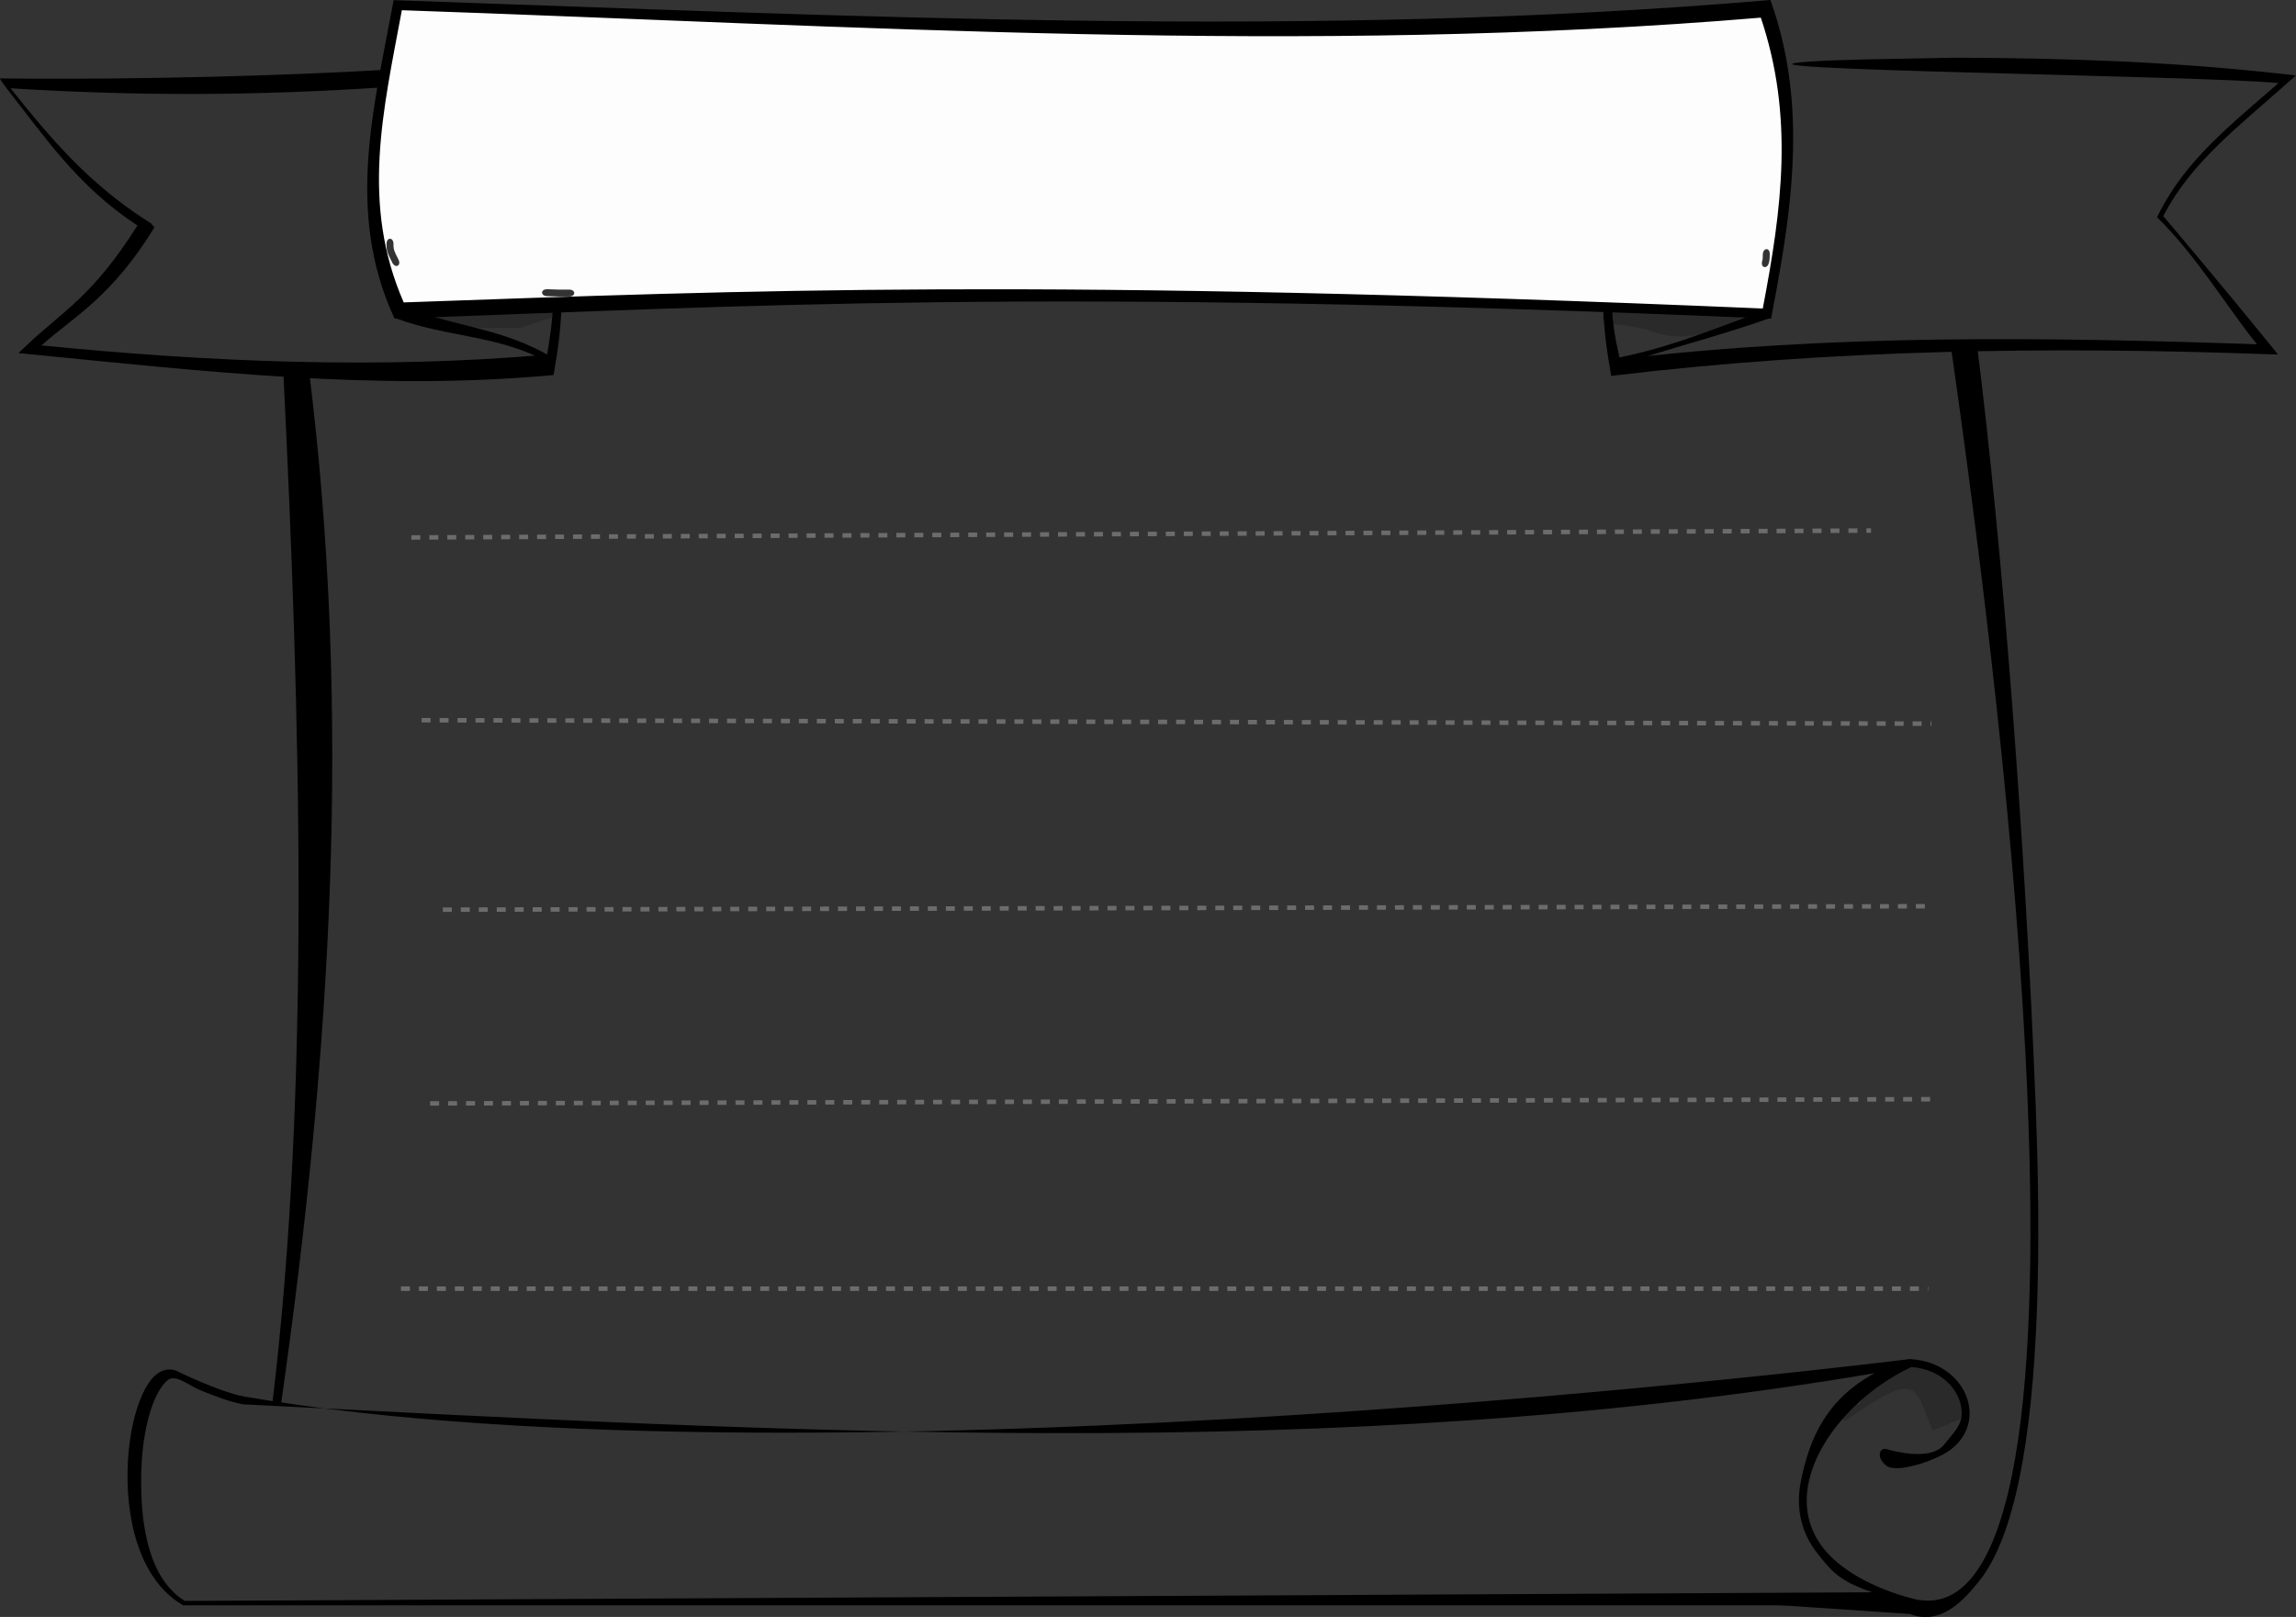 <?xml version="1.0" encoding="UTF-8"?>
<svg width="102.25mm" height="72.023mm" version="1.1" viewBox="0 0 102.25 72.023" xmlns="http://www.w3.org/2000/svg">
<rect x="0" y="0" width="102.25" height="72.023" fill="#333333" stroke="none"/>
<g transform="translate(-17.668 -121.89)">
<path d="m35.374 121.98c-0.842 4.579-2.067 9.157 0 13.736 15.574-0.543 28.49-1.39 60.982 0 0.881-4.579 1.594-9.157 0-13.736-20.328 1.725-40.655 0.698-60.982 0zm-0.338 10.545c0.077 0 0.155 0.076 0.155 0.229v0.087c1.4e-5 0.034 0.004 0.069 0.009 0.102 0.005 0.036 0.016 0.071 0.027 0.106 0.014 0.038 0.028 0.075 0.044 0.112 0.014 0.034 0.03 0.067 0.047 0.1 0.016 0.034 0.033 0.068 0.051 0.101 0.016 0.029 0.029 0.059 0.044 0.089 0.138 0.273-0.139 0.411-0.275 0.138-0.014-0.027-0.027-0.055-0.041-0.082-0.019-0.037-0.038-0.074-0.056-0.111-0.018-0.038-0.038-0.075-0.054-0.114-0.019-0.045-0.036-0.091-0.053-0.137-0.017-0.051-0.032-0.103-0.039-0.157-7e-3 -0.049-0.012-0.098-0.012-0.147v-0.087c0-0.153 0.077-0.229 0.154-0.229zm61.302 0.462c0.077 0 0.151 0.076 0.144 0.228h-5.29e-4c-0.001 0.024-0.001 0.047-0.001 0.071 5.29e-4 0.032 2.41e-4 0.064-0.002 0.096-0.003 0.029-0.005 0.057-0.007 0.086-0.005 0.038-0.013 0.075-0.023 0.112-0.004 0.016-0.002 8e-3 -0.006 0.024-0.081 0.294-0.379 0.212-0.298-0.082 0.005-0.018 0.003-9e-3 0.008-0.027 0.006-0.017 0.007-0.039 0.011-0.052 0.002-0.028 0.005-0.055 0.007-0.082 0.002-0.024 0.001-0.049 0.001-0.073 8e-6 -0.024 5.29e-4 -0.049 0.002-0.071 0.007-0.152 0.087-0.228 0.164-0.228zm-54.296 1.786c0.011 2.6e-4 0.022 1.4e-4 0.033 5.3e-4 0.074 2e-3 0.148 4e-3 0.221 7e-3 0.077 3e-3 0.153 7e-3 0.23 8e-3h0.486c0.305 0 0.305 0.309 0 0.309v-5.3e-4h-0.486c-0.081-7.9e-4 -0.161-5e-3 -0.241-8e-3 -0.073-2e-3 -0.146-5e-3 -0.219-7e-3 -0.011-2.7e-4 -0.022-8e-4 -0.033-1e-3 -0.305-9e-3 -0.296-0.317 0.009-0.308z" fill="#fff" fill-opacity=".987"/>
<path d="m105.69 137.07c-0.394 0.022-0.782 0.055-1.166 0.088 1.33 9.281 3 22.5 3.451 33.982 0.257 6.538 0.114 12.416-0.705 16.455-0.41 2.02-0.992 3.576-1.752 4.518-0.76 0.942-1.661 1.288-2.848 0.942-3.433-0.358-6.22 0.284-9.687-0.026-1.136 0.681 0.385-0.165-0.71 0.042l10.446 0.709c1.396 0.542 2.418-0.64 3.073-1.446 0.823-1.019 1.407-2.62 1.822-4.668 0.831-4.096 0.968-9.988 0.711-16.539-0.453-11.547-1.462-24.78-2.635-34.056zm-75.415 1.176c0.78 15.764 1.218 32.085-0.479 46.165 0.004-2.4e-4 0.009-2.5e-4 0.013-5.3e-4 0.127-0.012 0.252-8e-3 0.376-8e-3 1e-3 7e-5 0.002 5.3e-4 0.003 5.3e-4 2.208-15.504 3.177-30.607 1.223-46.148-0.376-8e-3 -0.797 0.058-1.136-8e-3z" color="#000000" color-rendering="auto" dominant-baseline="auto" image-rendering="auto" shape-rendering="auto" solid-color="#000000" style="font-feature-settings:normal;font-variant-alternates:normal;font-variant-caps:normal;font-variant-ligatures:normal;font-variant-numeric:normal;font-variant-position:normal;isolation:auto;mix-blend-mode:normal;shape-padding:0;text-decoration-color:#000000;text-decoration-line:none;text-decoration-style:solid;text-indent:0;text-orientation:mixed;text-transform:none;white-space:normal"/>
<path d="m104.71 124.46c-3.025 0.059-5.098 0.082-6.399 0.169-5.448 0.366 17.534 0.627 20.827 0.962-2.107 1.843-4.131 3.417-5.338 5.834l-0.069 0.141c1.781 1.747 3.157 4.071 4.448 5.659-9.454-0.326-18.91-0.453-28.371 0.662-0.202-0.877-0.307-1.457-0.351-2.277-0.124 8e-3 -0.26-1e-3 -0.372-5e-3 -0.008-5.3e-4 -0.015-1e-3 -0.023-2e-3 0.047 1.029 0.144 1.794 0.325 2.827l0.035 0.203 0.205-0.024c9.666-1.156 19.336-1.293 29.01-0.943l0.481 0.015-0.303-0.373c-2.479-3.054-4.691-5.655-4.809-5.793 1.235-2.387 3.31-3.955 5.541-5.94l0.365-0.326-0.486-0.055c-5.176-0.58-9.997-0.718-14.716-0.735z" color="#000000" color-rendering="auto" dominant-baseline="auto" image-rendering="auto" shape-rendering="auto" solid-color="#000000" style="font-feature-settings:normal;font-variant-alternates:normal;font-variant-caps:normal;font-variant-ligatures:normal;font-variant-numeric:normal;font-variant-position:normal;isolation:auto;mix-blend-mode:normal;shape-padding:0;text-decoration-color:#000000;text-decoration-line:none;text-decoration-style:solid;text-indent:0;text-orientation:mixed;text-transform:none;white-space:normal"/>
<path d="m95.659 135.93c-2.266 0.849-3.851 1.492-6.216 1.953l0.078 0.369c2.364-0.822 4.696-1.383 6.941-2.185z" color="#000000" color-rendering="auto" dominant-baseline="auto" image-rendering="auto" shape-rendering="auto" solid-color="#000000" style="font-feature-settings:normal;font-variant-alternates:normal;font-variant-caps:normal;font-variant-ligatures:normal;font-variant-numeric:normal;font-variant-position:normal;isolation:auto;mix-blend-mode:normal;shape-padding:0;text-decoration-color:#000000;text-decoration-line:none;text-decoration-style:solid;text-indent:0;text-orientation:mixed;text-transform:none;white-space:normal"/>
<path d="m34.819 125c-6.972 0.399-14.061 0.427-17.141 0.383-0.078-0.023 0.339 0.499 0.215 0.353 1.754 2.216 3.193 4.421 5.894 6.198-1.995 3.174-3.336 3.818-4.951 5.355l-0.346 0.328 0.474 0.047c7.713 0.759 15.444 1.651 23.19 0.945l0.166-0.015 0.029-0.164c0.195-1.114 0.295-1.961 0.336-3.071-0.126 3e-3 -0.267-3e-3 -0.38-7e-3 -0.04 0.845-0.123 1.441-0.271 2.334-7.456 0.654-15.035 0.331-22.521-0.41 1.455-1.297 3.098-2.115 5.034-5.26l-0.161-0.182-0.18-0.115c-2.605-1.662-4.363-3.754-6.068-5.896 5.686 0.355 10.964 0.332 16.643-0.045-0.037-0.249 0.023-0.533 0.035-0.753-0.125 5e-3 -0.056 0.04 0.002-0.025z" color="#000000" color-rendering="auto" dominant-baseline="auto" image-rendering="auto" shape-rendering="auto" solid-color="#000000" style="font-feature-settings:normal;font-variant-alternates:normal;font-variant-caps:normal;font-variant-ligatures:normal;font-variant-numeric:normal;font-variant-position:normal;isolation:auto;mix-blend-mode:normal;shape-padding:0;text-decoration-color:#000000;text-decoration-line:none;text-decoration-style:solid;text-indent:0;text-orientation:mixed;text-transform:none;white-space:normal"/>
<path d="m96.511 121.89-0.168 0.014c-20.308 1.724-40.627 0.698-60.957 0l-0.188-8e-3 -0.035 0.186c-0.84 4.567-2.087 9.208 0.015 13.865l0.06 0.133 0.147-4e-3c15.578-0.543 28.479-1.39 60.965 0l0.189 8e-3 0.036-0.186c0.144-0.748 0.283-1.498 0.409-2.248 0.002-0.011 0.002-0.021 0.005-0.033 1.59e-4 -5.2e-4 2.25e-4 -1e-3 5.3e-4 -2e-3 0.642-3.834 0.925-7.694-0.423-11.565zm-60.947 0.455c20.198 0.695 40.3 2.03 60.52 0.331 1.482 4.404 0.94 8.498 0.087 12.956-32.217-1.372-45.062-0.814-60.524-0.272-1.921-4.394-0.916-8.534-0.083-13.015z" color="#000000" color-rendering="auto" dominant-baseline="auto" image-rendering="auto" shape-rendering="auto" solid-color="#000000" style="font-feature-settings:normal;font-variant-alternates:normal;font-variant-caps:normal;font-variant-ligatures:normal;font-variant-numeric:normal;font-variant-position:normal;isolation:auto;mix-blend-mode:normal;shape-padding:0;text-decoration-color:#000000;text-decoration-line:none;text-decoration-style:solid;text-indent:0;text-orientation:mixed;text-transform:none;white-space:normal"/>
<path d="m35.964 135.66-0.651 0.414c2.266 0.849 4.657 0.74 6.838 1.996l0.076-0.283c-2.228-1.283-4.025-1.289-6.263-2.127z" color="#000000" color-rendering="auto" dominant-baseline="auto" image-rendering="auto" shape-rendering="auto" solid-color="#000000" style="font-feature-settings:normal;font-variant-alternates:normal;font-variant-caps:normal;font-variant-ligatures:normal;font-variant-numeric:normal;font-variant-position:normal;isolation:auto;mix-blend-mode:normal;shape-padding:0;text-decoration-color:#000000;text-decoration-line:none;text-decoration-style:solid;text-indent:0;text-orientation:mixed;text-transform:none;white-space:normal"/>
<path d="m102.76 182.42s-48.382 6.098-74.199 1.678c-0.511-0.087-1.284-0.374-1.918-0.641s-1.133-0.512-1.133-0.512l-0.008-2e-3 -0.008-4e-3c-0.295-0.111-0.605-0.033-0.852 0.164-0.247 0.197-0.452 0.504-0.629 0.889-0.354 0.77-0.592 1.862-0.652 3.049-0.121 2.374 0.458 5.151 2.418 6.328l0.041 0.025h76.961l0.161-0.269c-1.978-0.512-3.348-1.365-4.055-2.253-0.707-0.888-0.881-1.889-0.68-2.914 0.404-2.05 2.367-4.166 4.646-5.207zm-1.612 0.636c-2.101 1.154-2.887 2.815-3.284 4.835-0.218 1.107-0.022 2.234 0.748 3.201 0.636 0.798 0.957 1.211 2.431 1.722l-75.147 0.385c-1.751-1.077-2.036-3.849-1.919-6.139 0.059-1.151 0.293-2.213 0.619-2.922 0.163-0.354 0.352-0.618 0.531-0.762 0.32-0.312 0.967 0.227 1.38 0.402 0.643 0.271 1.418 0.565 1.994 0.664 23.866 1.204 48.691 2.68 72.648-1.387z" color="#000000" color-rendering="auto" dominant-baseline="auto" image-rendering="auto" shape-rendering="auto" solid-color="#000000" style="font-feature-settings:normal;font-variant-alternates:normal;font-variant-caps:normal;font-variant-ligatures:normal;font-variant-numeric:normal;font-variant-position:normal;isolation:auto;mix-blend-mode:normal;shape-padding:0;text-decoration-color:#000000;text-decoration-line:none;text-decoration-style:solid;text-indent:0;text-orientation:mixed;text-transform:none;white-space:normal"/>
<path d="m102.75 182.43c-0.222 0.01-0.224 0.337-2e-3 0.35 1.454 0.081 2.321 1.139 2.283 2.123-0.019 0.492-0.385 0.832-0.787 1.336-0.595 0.746-2.272 0.282-2.568 0.197-0.296-0.086-0.475 0.358-0.01 0.733 0.465 0.375 2.165-0.221 2.777-0.641 0.612-0.42 0.915-1.012 0.938-1.611 0.046-1.198-0.997-2.395-2.613-2.484-6e-3 -1e-3 -0.012-2e-3 -0.018-2e-3z" color="#000000" color-rendering="auto" dominant-baseline="auto" image-rendering="auto" shape-rendering="auto" solid-color="#000000" style="font-feature-settings:normal;font-variant-alternates:normal;font-variant-caps:normal;font-variant-ligatures:normal;font-variant-numeric:normal;font-variant-position:normal;isolation:auto;mix-blend-mode:normal;shape-padding:0;text-decoration-color:#000000;text-decoration-line:none;text-decoration-style:solid;text-indent:0;text-orientation:mixed;text-transform:none;white-space:normal"/>
<path d="m90.054 135.66c0.926 0.225 2.56 0.176 3.575 0.257 1.122 0.089 0.574-0.185 1.683-0.013 0.285 0.101-1.962 0.899-1.962 0.899-1.946 0.281-1.753-0.322-3.827-0.468-0.768 0.077-0.646-0.924 0.532-0.676z" fill-opacity=".447" fill-rule="evenodd" opacity=".395" stroke-opacity="0"/>
<path d="m38.07 135.51c0.926 0.225 2.56 0.176 3.575 0.257 1.122 0.089-0.158-0.146 0.95 0.026 0.285 0.101-1.808 0.706-1.808 0.706-1.407-0.027-1.83 0.102-3.712-0.275-0.768 0.077-0.183-0.963 0.995-0.714z" fill-opacity=".447" fill-rule="evenodd" opacity=".395" stroke-opacity="0"/>
<path d="m100.44 184.46c1.25-1.696 2.268-2.081 3.411-1.487 1.122 0.089 0.901 1.232 1.465 1.841 0.285 0.101-1.581 0.79-1.581 0.79-0.834-1.944-0.54-2.747-3.827-0.468-0.768 0.077-0.646-0.924 0.532-0.675z" fill-opacity=".447" fill-rule="evenodd" opacity=".395" stroke-opacity="0"/>
</g>
<g transform="translate(-17.668 -121.89)" fill="none" stroke="#6c6c6c" stroke-dasharray="0.4, 0.4" stroke-width=".2">
<path d="m35.987 145.83 65.005-0.308"/>
<path d="m36.445 153.97 67.238 0.154"/>
<path d="m37.39 162.41 66.054-0.154"/>
<path d="m36.823 171.04 66.999-0.189"/>
<path d="m35.524 179.29h68.02"/>
</g>
</svg>

